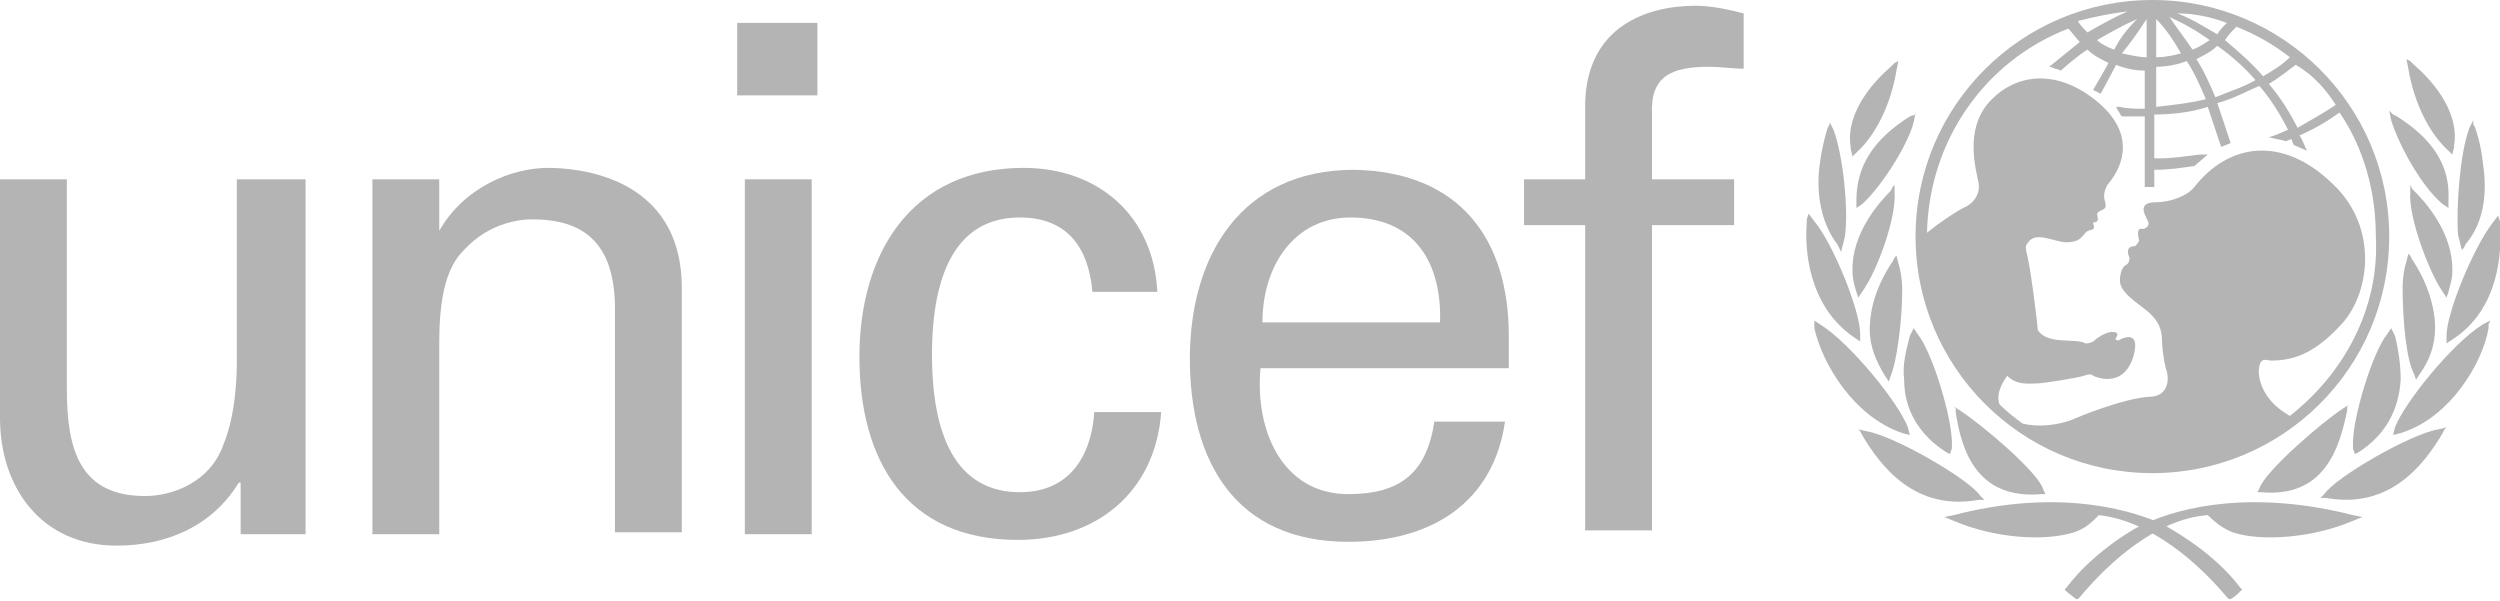 <?xml version="1.0" encoding="UTF-8"?> <svg xmlns="http://www.w3.org/2000/svg" width="208" height="50" viewBox="0 0 208 50" fill="none"><g clip-path="url(#clip0_834_2532)"><path d="M179.079 0C168.273 0 159.375 8.73 159.375 19.683C159.375 30.476 168.114 39.365 179.079 39.365C189.884 39.365 198.782 30.635 198.782 19.683C198.782 8.73 189.884 0 179.079 0ZM194.333 8.73C193.38 9.365 192.267 10 191.155 10.635C190.519 9.365 189.725 8.095 188.771 6.984C189.566 6.508 190.36 5.873 190.996 5.397C192.426 6.19 193.538 7.46 194.333 8.73ZM186.07 2.222C187.659 2.857 189.089 3.651 190.519 4.762C189.884 5.397 189.089 5.873 188.295 6.349C187.341 5.238 186.229 4.286 185.117 3.333C185.435 2.857 185.752 2.54 186.07 2.222ZM187.659 6.667C186.547 7.302 185.435 7.619 184.322 8.095C183.846 6.984 183.369 5.873 182.733 4.921C183.369 4.603 184.004 4.286 184.481 3.81C185.593 4.603 186.706 5.556 187.659 6.667ZM185.276 1.905C184.958 2.222 184.64 2.54 184.481 2.857C183.369 2.222 182.415 1.587 181.144 1.111C182.574 1.111 184.004 1.429 185.276 1.905ZM183.846 3.333C183.369 3.651 182.892 3.968 182.415 4.127C181.78 3.175 181.144 2.381 180.509 1.429C181.621 1.905 182.733 2.54 183.846 3.333ZM179.396 1.587C180.191 2.381 180.826 3.333 181.462 4.444C180.826 4.603 180.191 4.762 179.396 4.762V1.587ZM179.396 5.556C180.191 5.556 181.144 5.397 181.939 5.079C182.574 6.032 183.051 7.143 183.528 8.254C182.257 8.571 180.826 8.73 179.396 8.889V5.556ZM178.602 1.587V4.762C177.966 4.762 177.331 4.603 176.536 4.444C177.331 3.492 177.966 2.54 178.602 1.587ZM175.901 4.127C175.424 3.968 174.788 3.651 174.47 3.333C175.583 2.698 176.695 2.063 177.807 1.587C177.013 2.381 176.377 3.175 175.901 4.127ZM177.013 0.952C175.901 1.429 174.788 2.063 173.676 2.698C173.358 2.381 173.04 2.063 172.881 1.746C174.153 1.429 175.583 1.111 177.013 0.952ZM190.519 34.603C187.977 33.175 187.818 31.111 187.977 30.476C188.136 29.683 188.613 30 188.93 30C190.678 30 192.426 29.524 194.651 27.143C197.193 24.603 197.988 18.889 194.015 15.238C189.884 11.27 185.435 11.905 182.574 15.556C181.939 16.349 180.509 16.825 179.396 16.825C177.49 16.825 178.761 18.254 178.761 18.571C178.761 18.889 178.443 19.048 178.284 19.048C177.648 18.889 177.966 19.841 177.966 20C177.966 20.159 177.648 20.476 177.648 20.476C176.854 20.476 177.013 21.111 177.172 21.429C177.172 21.587 177.172 21.905 176.854 22.064C176.536 22.222 176.377 22.857 176.377 23.333C176.377 24.127 177.172 24.762 178.443 25.714C179.714 26.667 179.873 27.619 179.873 28.254C179.873 28.889 180.032 30 180.191 30.635C180.509 31.429 180.509 33.016 178.761 33.016C176.536 33.175 172.723 34.762 172.405 34.921C171.134 35.397 169.545 35.556 168.273 35.238C167.638 34.762 167.002 34.286 166.367 33.651C166.049 32.857 166.525 31.905 167.002 31.27C167.797 32.063 168.75 31.905 169.386 31.905C170.021 31.905 172.881 31.429 173.358 31.27C173.835 31.111 173.994 31.111 174.153 31.27C175.265 31.746 176.854 31.746 177.49 29.683C178.125 27.46 176.695 28.095 176.377 28.254C176.218 28.413 175.901 28.254 176.059 28.095C176.377 27.619 175.901 27.619 175.742 27.619C175.106 27.619 174.312 28.254 174.153 28.413C173.835 28.571 173.676 28.571 173.517 28.571C172.723 28.095 170.339 28.73 169.545 27.46C169.545 27.143 168.909 21.905 168.591 20.952C168.591 20.794 168.432 20.476 168.75 20.159C169.386 19.206 170.975 20.159 171.928 20.159C173.04 20.159 173.199 19.683 173.517 19.365C173.835 19.048 173.994 19.206 174.153 19.048C174.312 18.889 174.153 18.73 174.153 18.571C174.153 18.413 174.312 18.571 174.47 18.413C174.629 18.254 174.47 17.936 174.47 17.778C174.788 17.302 175.424 17.619 175.106 16.667C174.947 16.032 175.265 15.397 175.583 15.079C176.059 14.444 178.125 11.587 174.629 8.571C171.292 5.714 167.797 6.032 165.572 8.413C163.347 10.794 164.46 14.286 164.619 15.238C164.778 16.191 164.142 16.984 163.347 17.302C162.712 17.619 161.282 18.571 160.328 19.365C160.487 11.746 165.095 5.079 172.087 2.381C172.405 2.698 172.723 3.175 173.04 3.492C172.246 4.127 170.498 5.556 170.498 5.556C170.498 5.556 170.657 5.556 170.975 5.714C171.134 5.714 171.451 5.873 171.451 5.873C171.451 5.873 172.881 4.603 173.676 4.127C174.153 4.603 174.788 4.921 175.424 5.238C175.106 5.873 174.153 7.46 174.153 7.46C174.153 7.46 174.312 7.619 174.47 7.619C174.629 7.778 174.788 7.778 174.788 7.778C174.788 7.778 175.742 6.032 176.059 5.397C176.854 5.714 177.648 5.873 178.443 5.873V9.048C177.966 9.048 176.854 9.048 176.377 8.889H176.059L176.218 9.206C176.377 9.365 176.377 9.524 176.536 9.683C176.854 9.683 177.966 9.683 178.443 9.683V15.556H179.237V14.127C180.509 14.127 181.462 13.968 182.574 13.809L183.687 12.857H183.051C181.78 13.016 180.668 13.175 179.714 13.175C179.714 13.175 179.396 13.175 179.237 13.175V9.524C180.668 9.524 182.257 9.365 183.687 8.889C184.004 9.841 184.799 12.222 184.799 12.222L185.593 11.905C185.593 11.905 184.799 9.524 184.481 8.571C185.752 8.254 186.865 7.619 187.977 7.143C188.93 8.254 189.725 9.524 190.36 10.794C189.725 11.111 188.771 11.429 188.771 11.429C189.566 11.587 190.202 11.746 190.202 11.746C190.202 11.746 190.519 11.587 190.678 11.587C190.678 11.746 190.837 12.063 190.837 12.063L191.949 12.54L191.791 12.222C191.791 12.222 191.473 11.429 191.314 11.27C192.426 10.794 193.538 10.159 194.651 9.365C196.716 12.381 197.67 16.032 197.67 19.683C197.988 25.714 194.969 31.111 190.519 34.603Z" fill="#B4B4B4"></path><path d="M157.628 5.238L157.311 5.555C156.198 6.508 153.497 9.206 153.974 12.222V12.381L154.133 13.016L154.45 12.698C156.039 11.27 157.311 8.73 157.787 5.873L157.946 5.079L157.628 5.238Z" fill="#B4B4B4"></path><path d="M152.226 10.318L152.067 10.635C151.908 11.112 151.59 12.223 151.431 13.492C151.114 15.397 151.272 18.254 152.861 20.318L153.02 20.635L153.179 20.953L153.497 19.683C153.815 17.461 153.338 12.858 152.544 10.794L152.226 10.159V10.318Z" fill="#B4B4B4"></path><path d="M150.32 18.253V18.571C150.161 20.476 150.32 25.396 154.292 28.095L154.769 28.412V27.777C154.769 25.873 152.544 20.317 150.955 18.412L150.479 17.777L150.32 18.253Z" fill="#B4B4B4"></path><path d="M150.953 26.985V27.302C151.589 30.159 154.131 34.603 158.263 36.032L158.898 36.191L158.739 35.556C157.945 33.492 153.972 28.572 151.43 26.985L150.953 26.667V26.985Z" fill="#B4B4B4"></path><path d="M159.379 9.524L158.902 9.682C155.883 11.587 154.453 13.809 154.453 16.667V17.302L154.93 16.984C156.519 15.556 158.743 12.063 159.22 10.159L159.379 9.365V9.524Z" fill="#B4B4B4"></path><path d="M157.469 15.555L157.31 15.873C156.516 16.666 153.973 19.365 154.132 22.698C154.132 23.174 154.291 23.809 154.45 24.285L154.609 24.762L154.927 24.285C156.198 22.539 157.787 18.095 157.628 16.031V15.396L157.469 15.555Z" fill="#B4B4B4"></path><path d="M157.628 21.428L157.469 21.746C156.198 23.651 155.562 25.555 155.562 27.46C155.562 28.73 156.039 30 156.834 31.27L157.151 31.746L157.31 31.27C157.787 30.158 158.264 26.825 158.264 24.127C158.264 23.174 158.105 22.381 157.946 21.904L157.787 21.27L157.628 21.428Z" fill="#B4B4B4"></path><path d="M159.061 27.619L158.902 27.937C158.584 29.206 158.266 30.317 158.425 31.587C158.425 34.127 159.696 36.191 161.921 37.619L162.239 37.778L162.398 37.302V36.825C162.398 34.762 160.809 29.365 159.537 27.778L159.22 27.302L159.061 27.619Z" fill="#B4B4B4"></path><path d="M154.768 35.873L154.927 36.19C156.516 38.889 159.376 42.539 164.62 41.587H165.097L164.779 41.269C163.826 39.841 157.47 36.19 155.245 35.873L154.609 35.714L154.768 35.873Z" fill="#B4B4B4"></path><path d="M162.552 42.858L161.758 43.016L162.552 43.334C165.889 44.762 170.021 45.08 172.563 44.286C173.516 43.969 173.993 43.492 174.629 42.858C178.919 43.334 182.891 46.826 185.275 49.683L185.434 49.842H185.593C185.911 49.683 186.228 49.365 186.387 49.207L186.546 49.048L186.387 48.889C184.004 45.715 180.19 43.81 180.031 43.651C176.536 42.064 170.497 40.794 162.552 42.858Z" fill="#B4B4B4"></path><path d="M162.714 33.968V34.286C163.19 37.46 164.461 41.587 169.864 41.111H170.182L170.023 40.794C169.705 39.365 164.779 35.238 163.031 34.127L162.555 33.81L162.714 33.968Z" fill="#B4B4B4"></path><path d="M200.215 4.921L200.374 5.715C200.85 8.572 202.122 11.111 203.711 12.54L204.028 12.857L204.187 12.223V12.064C204.664 9.048 201.963 6.349 200.85 5.397L200.533 5.08L200.215 4.921Z" fill="#B4B4B4"></path><path d="M205.776 10L205.458 10.635C204.663 12.698 204.346 17.302 204.505 19.524L204.822 20.794L204.981 20.635L205.14 20.317C206.888 18.254 206.888 15.556 206.57 13.492C206.411 12.063 206.094 11.111 205.935 10.635L205.776 10.318V10Z" fill="#B4B4B4"></path><path d="M207.841 17.936L207.364 18.571C205.775 20.635 203.551 26.032 203.551 27.936V28.571L204.027 28.254C208 25.714 208.159 20.794 208 18.73V18.413L207.841 17.936Z" fill="#B4B4B4"></path><path d="M207.205 26.667L206.57 26.985C204.027 28.572 200.055 33.492 199.26 35.556L199.102 36.191L199.737 36.032C203.869 34.762 206.57 30.159 207.047 27.302V26.985L207.205 26.667Z" fill="#B4B4B4"></path><path d="M198.785 9.206L198.944 10C199.58 12.063 201.486 15.555 203.234 16.984L203.711 17.301V16.666C203.87 13.809 202.44 11.587 199.421 9.682L199.103 9.524L198.785 9.206Z" fill="#B4B4B4"></path><path d="M200.534 15.396V16.031C200.375 18.095 202.123 22.698 203.235 24.285L203.553 24.762L203.712 24.285C203.87 23.651 204.029 23.174 204.029 22.698C204.188 19.365 201.646 16.666 200.851 15.873L200.692 15.714L200.534 15.396Z" fill="#B4B4B4"></path><path d="M200.375 21.111L200.216 21.746C200.057 22.222 199.898 23.016 199.898 23.968C199.898 26.667 200.216 30 200.852 31.111L201.011 31.587L201.329 31.111C202.123 30 202.6 28.73 202.6 27.302C202.6 25.556 201.964 23.492 200.693 21.587L200.534 21.27L200.375 21.111Z" fill="#B4B4B4"></path><path d="M198.944 27.302L198.626 27.778C197.355 29.365 195.766 34.762 195.766 36.826C195.766 36.826 195.766 37.143 195.766 37.302L195.925 37.778L196.242 37.619C198.467 36.191 199.579 34.127 199.738 31.587C199.738 30.476 199.579 29.206 199.261 27.937L199.103 27.619L198.944 27.302Z" fill="#B4B4B4"></path><path d="M203.55 35.556L202.914 35.714C200.69 36.032 194.334 39.683 193.38 41.111L193.062 41.429H193.539C198.783 42.381 201.643 38.73 203.232 36.032L203.391 35.714L203.55 35.556Z" fill="#B4B4B4"></path><path d="M178.284 43.651C178.126 43.651 174.312 45.715 171.928 48.889L171.77 49.048L171.928 49.207C172.087 49.365 172.564 49.683 172.723 49.842H172.882L173.041 49.683C175.424 46.826 179.397 43.175 183.687 42.858C184.323 43.492 184.958 43.969 185.753 44.286C188.136 45.08 192.427 44.762 195.763 43.334L196.558 43.016L195.763 42.858C187.66 40.794 181.621 42.064 178.284 43.651Z" fill="#B4B4B4"></path><path d="M195.448 33.65L194.971 33.968C193.223 35.079 188.456 39.206 187.979 40.635L187.82 40.952H188.138C193.382 41.428 194.653 37.301 195.289 34.127V33.809L195.448 33.65Z" fill="#B4B4B4"></path><path d="M61.336 1.904H68.01V7.936H61.336V1.904ZM61.971 14.92H67.533V44.444H61.971V14.92Z" fill="#B4B4B4"></path><path d="M19.863 14.921H25.424V44.445H20.021V40.159H19.863C17.638 43.81 13.824 45.397 9.693 45.397C3.496 45.397 0 40.635 0 34.762V14.921H5.561V32.381C5.561 37.461 6.674 41.27 12.076 41.27C14.301 41.27 17.479 40.159 18.591 36.984C19.704 34.286 19.704 30.794 19.704 30V14.921H19.863Z" fill="#B4B4B4"></path><path d="M36.546 19.206C38.612 15.555 42.584 13.968 45.603 13.968C47.669 13.968 56.726 14.444 56.726 23.968V44.285H51.165V25.714C51.165 20.793 49.099 18.253 44.332 18.253C44.332 18.253 41.313 18.095 38.929 20.476C38.135 21.269 36.546 22.539 36.546 28.412V44.444H30.984V14.92H36.546V19.206Z" fill="#B4B4B4"></path><path d="M90.89 24.285C90.572 20.634 88.824 18.095 84.852 18.095C79.608 18.095 77.542 22.698 77.542 29.523C77.542 36.349 79.608 40.952 84.852 40.952C88.506 40.952 90.731 38.571 91.049 34.285H96.61C96.133 40.952 91.207 44.92 84.693 44.92C75.317 44.92 71.504 38.254 71.504 29.682C71.504 21.111 75.794 13.968 85.169 13.968C91.366 13.968 95.975 17.936 96.292 24.285H90.89Z" fill="#B4B4B4"></path><path d="M104.875 30.635C104.399 35.714 106.623 41.111 112.185 41.111C116.475 41.111 118.7 39.365 119.335 35.079H125.215C124.261 41.746 119.176 45.079 112.185 45.079C102.81 45.079 98.996 38.413 98.996 29.841C98.996 21.27 103.286 14.127 112.661 14.127C121.401 14.286 125.532 19.841 125.532 27.936V30.635H104.875ZM119.812 26.825C119.971 21.905 117.746 18.095 112.344 18.095C107.736 18.095 105.034 22.064 105.034 26.825H119.812Z" fill="#B4B4B4"></path><path d="M131.886 44.127V18.73H126.801V14.921H131.886V8.572C132.044 2.223 136.97 0.477 141.102 0.477C142.373 0.477 143.803 0.794 145.074 1.111V5.715C144.121 5.715 143.167 5.556 142.214 5.556C139.036 5.556 137.288 6.35 137.447 9.524V14.921H144.28V18.73H137.447V44.127H131.886Z" fill="#B4B4B4"></path></g><defs><clipPath id="clip0_834_2532"><rect width="208" height="50" fill="white"></rect></clipPath></defs></svg> 